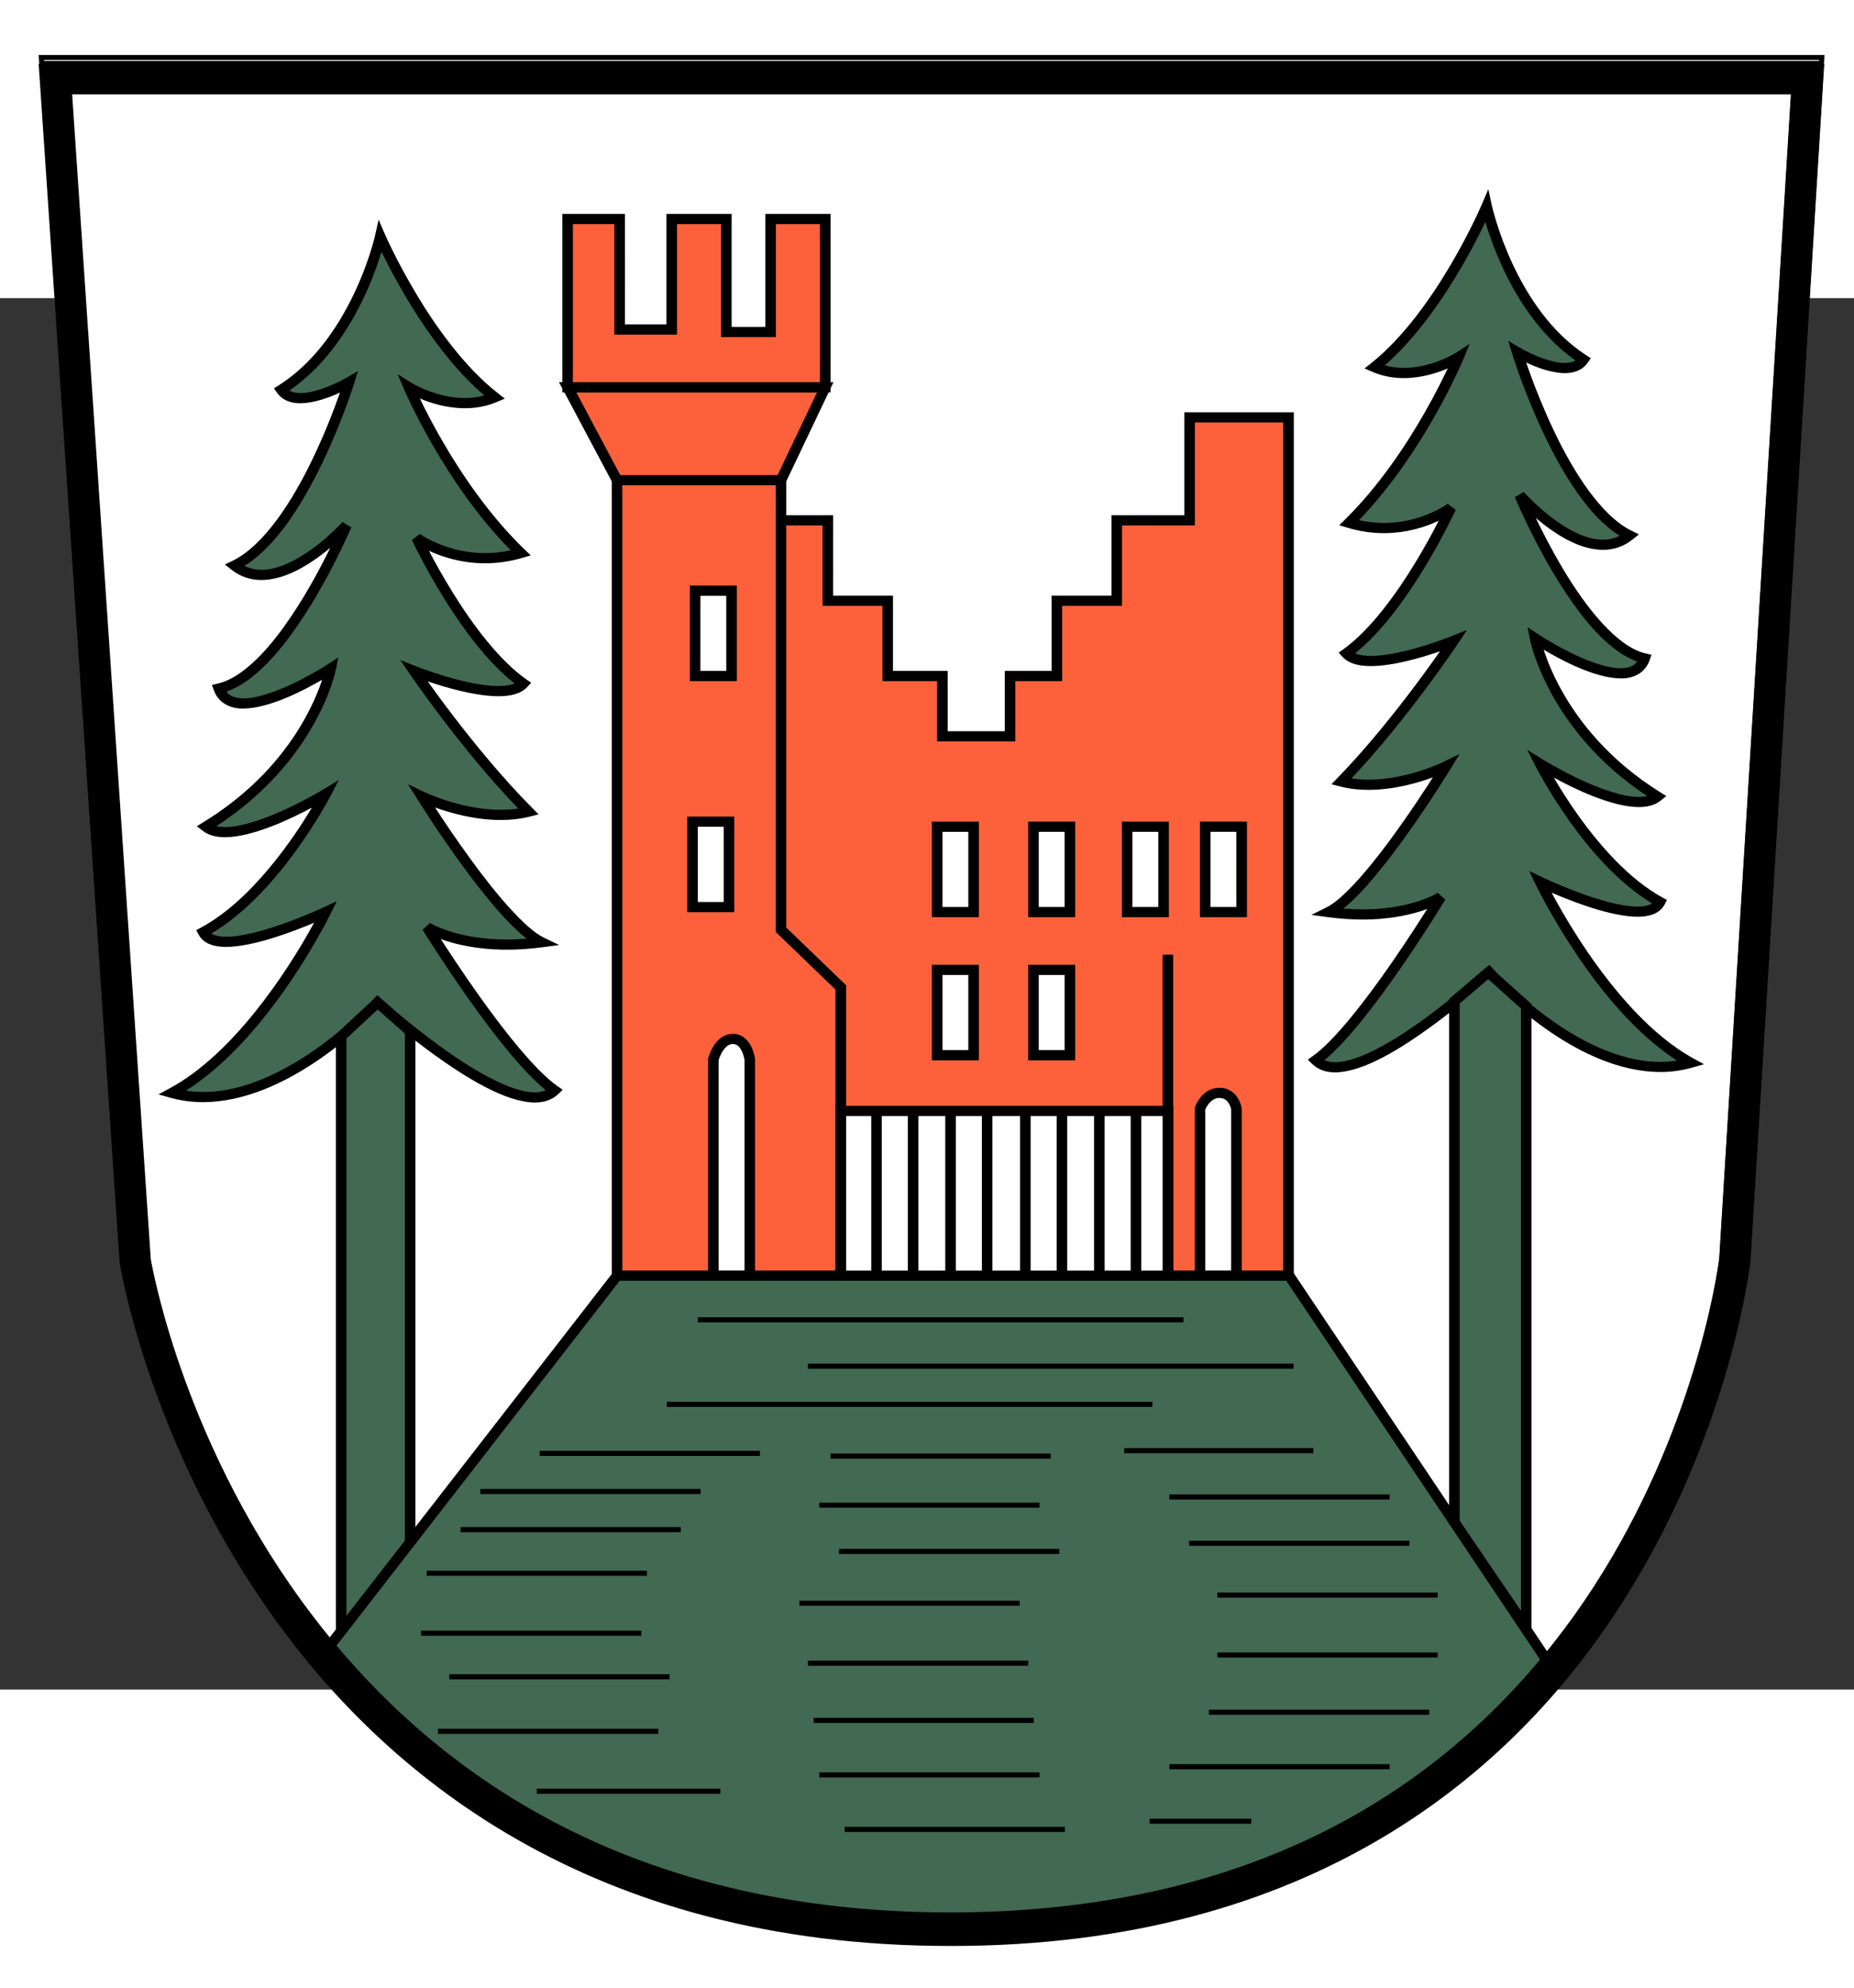 <?xml version="1.0" encoding="UTF-8" standalone="no"?>
<!-- Generator: Adobe Illustrator 13.0.0, SVG Export Plug-In . SVG Version: 6.00 Build 14948)  -->
<svg
   xmlns:dc="http://purl.org/dc/elements/1.1/"
   xmlns:cc="http://web.resource.org/cc/"
   xmlns:rdf="http://www.w3.org/1999/02/22-rdf-syntax-ns#"
   xmlns:svg="http://www.w3.org/2000/svg"
   xmlns="http://www.w3.org/2000/svg"
   xmlns:sodipodi="http://sodipodi.sourceforge.net/DTD/sodipodi-0.dtd"
   xmlns:inkscape="http://www.inkscape.org/namespaces/inkscape"
   version="1.0"
   id="Ebene_1"
   x="0px"
   y="0px"
   width="560"
   height="600"
   viewBox="0 0 800 600"
   enable-background="new 0 0 800 600"
   xml:space="preserve"
   sodipodi:version="0.32"
   inkscape:version="0.45.1"
   sodipodi:docname="Coat_of_Furtwangen2.svg"
   inkscape:output_extension="org.inkscape.output.svg.inkscape"
   sodipodi:docbase="C:\Dokumente und Einstellungen\Klaus\Eigene Dateien\Eigene Bilder"><rect x="0" y="0" width="800" height="600" fill="#333333" stroke="none"/><defs
   id="defs274">
		
	</defs><sodipodi:namedview
   inkscape:window-height="662"
   inkscape:window-width="797"
   inkscape:pageshadow="2"
   inkscape:pageopacity="0.0"
   guidetolerance="10.0"
   gridtolerance="10.0"
   objecttolerance="10.0"
   borderopacity="1.0"
   bordercolor="#666666"
   pagecolor="#ffffff"
   id="base"
   width="560px"
   height="600px"
   inkscape:zoom="0.44429876"
   inkscape:cx="-25.480201"
   inkscape:cy="411.62702"
   inkscape:window-x="53"
   inkscape:window-y="161"
   inkscape:current-layer="layer2" />
<g
   id="g3"
   transform="matrix(1.54,0,0,1.485,-245.347,-127.039)">
	
	
	
	
	
	
	
	
	
	
	
	
	
	
	
	
	
	
	
	
	
	
	
	
	
	
	
	
	
	
	
	
	
	
	
	
	
	
	
	
	
	
	
	
	
	
	
	
	
	
	
	
	
	
	
	
	
<path
   style="fill:#ffffff;fill-opacity:1;stroke:#000000;stroke-width:1.429;stroke-opacity:1"
   d="M 170.913,15.664 L 171.174,19.602 L 193.556,363.014 L 193.585,363.164 C 193.644,363.465 201.206,412.515 234,461.862 C 266.717,511.21 325.268,560.81 425.723,560.74 C 425.803,560.74 425.905,560.74 425.984,560.74 C 526.282,560.744 582.614,511.133 613.097,461.772 C 643.697,412.375 649.056,363.29 649.105,362.984 L 649.134,362.894 L 669.776,15.664 L 170.913,15.664 z "
   id="path6213"
   sodipodi:nodetypes="cccccssccccc" /></g><g
   inkscape:groupmode="layer"
   id="layer2"
   inkscape:label="oben"><g
     transform="matrix(1.54,0,0,1.485,-244.657,-131.827)"
     id="g5">
		<polygon
   points="331.766,372.636 331.766,141.635 377.702,141.635 377.702,272.161 394.479,288.931 394.479,372.636 331.766,372.636 "
   id="polygon7"
   style="fill:#fd613c" />
		<path
   d="M 331.766,374.114 L 331.766,372.635 L 333.244,372.635 L 331.766,372.635 L 331.766,374.114 L 330.287,374.114 L 330.287,140.155 L 379.181,140.155 L 379.181,271.545 L 395.958,288.317 L 395.958,374.114 L 331.766,374.114 L 331.766,374.114 z M 393,371.153 L 393,289.542 L 376.223,272.77 L 376.223,143.113 L 333.244,143.113 L 333.244,371.153 L 393,371.153 L 393,371.153 z "
   id="path9" />
	</g><g
     transform="matrix(1.54,0,0,1.485,-244.657,-131.827)"
     id="g11">
		<polygon
   points="390.832,153.293 390.832,176.635 407.603,176.635 407.603,198.505 422.92,198.505 422.92,216.012 441.88,216.012 441.88,198.505 455.004,198.505 455.004,176.635 471.773,176.635 471.773,153.293 492.192,153.293 492.192,123.399 519.904,123.399 519.904,372.636 394.479,372.636 394.479,288.931 377.702,272.161 377.702,153.293 390.832,153.293 "
   id="polygon13"
   style="fill:#fd613c" />
		<path
   d="M 393,374.113 L 393,289.542 L 376.223,272.771 L 376.223,151.814 L 390.832,151.814 L 390.832,153.292 L 390.832,151.814 L 392.311,151.814 L 392.308,175.155 L 409.079,175.155 L 409.079,197.027 L 424.398,197.027 L 424.398,214.534 L 440.398,214.534 L 440.398,197.027 L 453.523,197.027 L 453.523,175.155 L 470.293,175.155 L 470.293,151.814 L 490.711,151.814 L 490.711,121.918 L 521.383,121.918 L 521.383,374.113 L 393,374.113 L 393,374.113 z M 379.18,271.547 L 395.957,288.318 L 395.957,371.157 L 518.421,371.157 L 518.421,124.877 L 493.671,124.877 L 493.671,154.772 L 473.251,154.772 L 473.251,178.114 L 456.48,178.114 L 456.48,199.985 L 443.359,199.985 L 443.359,217.49 L 421.442,217.49 L 421.442,199.985 L 406.125,199.985 L 406.122,178.114 L 389.355,178.114 L 389.355,154.772 L 379.18,154.772 L 379.18,271.547 L 379.18,271.547 z "
   id="path15" />
	</g><g
     transform="matrix(1.54,0,0,1.485,-244.657,-131.827)"
     id="g17">
		<rect
   x="448.438"
   y="242.265"
   width="10.207"
   height="24.789"
   id="rect19"
   style="fill:#ffffff" />
		<path
   d="M 446.956,268.531 L 446.956,240.786 L 460.121,240.786 L 460.121,267.054 L 460.121,268.532 L 446.956,268.532 L 446.956,268.531 z M 458.645,267.054 L 458.645,265.574 L 458.645,267.054 L 458.645,267.054 z M 449.917,265.574 L 457.164,265.574 L 457.164,243.744 L 449.917,243.744 L 449.917,265.574 L 449.917,265.574 z "
   id="path21" />
	</g><g
     transform="matrix(1.54,0,0,1.485,-244.657,-131.827)"
     id="g23">
		<rect
   x="448.438"
   y="283.83"
   width="10.207"
   height="24.789"
   id="rect25"
   style="fill:#ffffff" />
		<path
   d="M 446.956,310.098 L 446.956,282.351 L 460.121,282.351 L 460.121,308.619 L 460.121,310.098 L 446.956,310.098 L 446.956,310.098 z M 458.645,308.619 L 458.645,307.137 L 458.645,308.619 L 458.645,308.619 z M 449.917,307.137 L 457.164,307.137 L 457.164,285.309 L 449.917,285.309 L 449.917,307.137 L 449.917,307.137 z "
   id="path27" />
	</g><g
     transform="matrix(1.54,0,0,1.485,-244.657,-131.827)"
     id="g29">
		<path
   d="M 368.955,372.636 L 358.743,372.636 L 358.743,309.85 C 358.743,309.85 360.208,303.885 364.221,303.885 C 368.226,303.885 368.956,309.85 368.956,309.85 L 368.956,372.636 L 368.955,372.636 z "
   id="path31"
   style="fill:#ffffff" />
		<path
   d="M 357.263,374.114 L 357.263,309.672 L 357.305,309.495 C 357.327,309.416 357.712,307.827 358.698,306.122 L 358.698,306.122 C 359.656,304.465 361.39,302.432 364.22,302.405 L 364.22,302.405 C 367.071,302.417 368.691,304.569 369.433,306.25 L 369.433,306.25 C 370.223,307.987 370.409,309.586 370.421,309.669 L 370.421,309.669 L 370.433,309.766 L 370.433,372.636 L 370.433,374.115 L 357.263,374.115 L 357.263,374.114 z M 368.956,372.636 L 368.956,371.154 L 368.956,372.636 L 368.956,372.636 z M 360.22,371.153 L 367.475,371.153 L 367.475,309.959 C 367.458,309.848 367.421,309.604 367.339,309.256 L 367.339,309.256 C 367.223,308.764 367.029,308.104 366.743,307.481 L 366.743,307.481 C 366.12,306.18 365.372,305.349 364.22,305.363 L 364.22,305.363 C 363.305,305.366 362.579,305.843 361.874,306.7 L 361.874,306.7 C 361.193,307.539 360.689,308.669 360.428,309.414 L 360.428,309.414 C 360.326,309.697 360.26,309.912 360.22,310.045 L 360.22,310.045 L 360.22,371.153 L 360.22,371.153 z "
   id="path33" />
	</g><g
     transform="matrix(1.54,0,0,1.485,-244.657,-131.827)"
     id="g35">
		<path
   d="M 505.315,372.636 L 495.103,372.636 L 495.103,324.158 C 495.103,324.158 496.568,319.554 500.58,319.554 C 504.593,319.554 505.315,324.158 505.315,324.158 L 505.315,372.636 z "
   id="path37"
   style="fill:#ffffff" />
		<path
   d="M 493.622,374.111 L 493.622,323.933 L 493.692,323.71 C 493.725,323.617 494.126,322.335 495.154,320.966 L 495.154,320.966 C 496.156,319.612 497.962,318.07 500.579,318.073 L 500.579,318.073 C 503.206,318.052 504.928,319.692 505.725,321.101 L 505.725,321.101 C 506.56,322.525 506.753,323.822 506.775,323.929 L 506.775,323.929 L 506.796,324.05 L 506.796,372.634 L 506.796,374.11 L 493.622,374.11 L 493.622,374.111 z M 505.315,372.636 L 505.315,371.156 L 505.315,372.636 L 505.315,372.636 z M 496.583,371.155 L 503.836,371.155 L 503.836,324.302 C 503.818,324.219 503.786,324.074 503.723,323.866 L 503.723,323.866 C 503.619,323.519 503.439,323.049 503.179,322.608 L 503.179,322.608 C 502.61,321.715 501.964,321.052 500.579,321.034 L 500.579,321.034 C 498.551,320.971 497.27,322.901 496.735,324.06 L 496.735,324.06 C 496.666,324.209 496.617,324.328 496.583,324.414 L 496.583,324.414 L 496.583,371.155 L 496.583,371.155 z "
   id="path39" />
	</g><g
     transform="matrix(1.54,0,0,1.485,-244.657,-131.827)"
     id="g41">
		<rect
   x="421.455"
   y="283.83"
   width="10.207"
   height="24.789"
   id="rect43"
   style="fill:#ffffff" />
		<path
   d="M 419.975,310.098 L 419.975,282.351 L 433.142,282.351 L 433.142,308.617 L 433.142,310.097 L 419.975,310.097 L 419.975,310.098 z M 431.661,308.617 L 431.661,307.137 L 431.661,308.617 L 431.661,308.617 z M 422.936,307.137 L 430.181,307.137 L 430.181,285.309 L 422.936,285.309 L 422.936,307.137 L 422.936,307.137 z "
   id="path45" />
	</g><g
     transform="matrix(1.54,0,0,1.485,-244.657,-131.827)"
     id="g47">
		<rect
   x="474.691"
   y="242.265"
   width="10.206"
   height="24.789"
   id="rect49"
   style="fill:#ffffff" />
		<path
   d="M 473.211,268.531 L 473.211,240.784 L 486.375,240.784 L 486.375,267.053 L 486.375,268.531 L 473.211,268.531 L 473.211,268.531 z M 484.897,267.054 L 484.897,265.573 L 484.897,267.054 L 484.897,267.054 z M 476.168,265.572 L 483.416,265.572 L 483.416,243.744 L 476.168,243.744 L 476.168,265.572 L 476.168,265.572 z "
   id="path51" />
	</g><g
     transform="matrix(1.54,0,0,1.485,-244.657,-131.827)"
     id="g53">
		<rect
   x="496.568"
   y="242.265"
   width="10.206"
   height="24.789"
   id="rect55"
   style="fill:#ffffff" />
		<path
   d="M 495.088,268.531 L 495.088,240.786 L 508.254,240.786 L 508.254,267.054 L 508.254,268.532 L 495.088,268.532 L 495.088,268.531 z M 506.774,267.054 L 506.774,265.574 L 506.774,267.054 L 506.774,267.054 z M 498.046,265.574 L 505.293,265.574 L 505.29,243.744 L 498.046,243.744 L 498.046,265.574 L 498.046,265.574 z "
   id="path57" />
	</g><g
     transform="matrix(1.54,0,0,1.485,-244.657,-131.827)"
     id="g59">
		<rect
   x="421.455"
   y="242.265"
   width="10.207"
   height="24.789"
   id="rect61"
   style="fill:#ffffff" />
		<path
   d="M 419.975,268.531 L 419.975,240.784 L 433.142,240.784 L 433.142,267.053 L 433.142,268.531 L 419.975,268.531 L 419.975,268.531 z M 431.661,267.054 L 431.661,265.575 L 431.661,267.054 L 431.661,267.054 z M 422.936,265.575 L 430.181,265.575 L 430.181,243.745 L 422.936,243.745 L 422.936,265.575 L 422.936,265.575 z "
   id="path63" />
	</g><g
     transform="matrix(1.54,0,0,1.485,-244.657,-131.827)"
     id="g65">
		<rect
   x="352.907"
   y="240.801"
   width="10.219"
   height="24.8"
   id="rect67"
   style="fill:#ffffff" />
		<path
   d="M 351.426,267.079 L 351.426,239.319 L 364.605,239.319 L 364.605,265.601 L 364.605,267.079 L 351.426,267.079 L 351.426,267.079 z M 363.125,265.601 L 363.125,264.119 L 363.125,265.601 L 363.125,265.601 z M 354.388,264.119 L 361.647,264.119 L 361.644,242.278 L 354.385,242.278 L 354.388,264.119 L 354.388,264.119 z "
   id="path69" />
	</g><g
     transform="matrix(1.54,0,0,1.485,-244.657,-131.827)"
     id="g71">
		<rect
   x="353.643"
   y="173.718"
   width="10.206"
   height="24.788"
   id="rect73"
   style="fill:#ffffff" />
		<path
   d="M 352.165,199.984 L 352.165,172.237 L 365.328,172.237 L 365.328,198.507 L 365.328,199.984 L 352.165,199.984 L 352.165,199.984 z M 363.849,198.507 L 363.849,197.027 L 363.849,198.507 L 363.849,198.507 z M 355.12,197.026 L 362.368,197.026 L 362.368,175.195 L 355.12,175.195 L 355.12,197.026 L 355.12,197.026 z "
   id="path75" />
	</g><g
     transform="matrix(1.54,0,0,1.485,-244.657,-131.827)"
     id="g77">
		<polygon
   points="317.914,114.646 390.103,114.646 377.702,141.635 331.766,141.635 317.914,114.646 "
   id="polygon79"
   style="fill:#fd613c" />
		<path
   d="M 330.86,143.112 L 316.596,115.32 L 317.914,114.645 L 316.596,115.32 L 315.491,113.167 L 392.409,113.167 L 378.648,143.113 L 330.86,143.113 L 330.86,143.112 z M 332.669,140.156 L 376.752,140.156 L 387.796,116.126 L 320.336,116.126 L 332.669,140.156 L 332.669,140.156 z "
   id="path81" />
	</g><g
     transform="matrix(1.54,0,0,1.485,-244.657,-131.827)"
     id="g83">
		<polygon
   points="317.914,65.793 332.49,65.793 332.49,97.881 347.079,97.881 347.079,65.793 362.39,65.793 362.39,98.605 374.791,98.605 374.791,65.793 390.103,65.793 390.103,114.646 317.914,114.646 317.914,65.793 "
   id="polygon85"
   style="fill:#fd613c" />
		<path
   d="M 316.435,116.126 L 316.435,65.794 L 316.435,64.313 L 333.97,64.313 L 333.967,96.402 L 345.598,96.402 L 345.598,64.313 L 363.869,64.313 L 363.869,97.126 L 373.31,97.126 L 373.31,64.313 L 391.581,64.313 L 391.581,116.126 L 316.435,116.126 L 316.435,116.126 z M 319.391,113.167 L 388.621,113.167 L 388.621,67.272 L 376.268,67.272 L 376.268,100.085 L 360.909,100.085 L 360.909,67.272 L 348.556,67.272 L 348.556,99.36 L 331.01,99.36 L 331.01,67.272 L 319.39,67.272 L 319.39,113.167 L 319.391,113.167 z "
   id="path87" />
	</g><g
     transform="matrix(1.54,0,0,1.485,-244.657,-131.827)"
     id="g89">
		<path
   d="M 265.407,70.899 C 265.407,70.899 258.842,101.523 237.695,115.376 C 242.078,121.947 256.653,113.194 256.653,113.194 C 256.653,113.194 243.53,156.941 224.571,166.423 C 236.971,176.635 255.93,154.753 255.93,154.753 C 255.93,154.753 238.424,197.778 220.194,202.154 C 224.571,214.554 251.548,196.319 251.548,196.319 C 251.548,196.319 246.448,223.3 216.554,242.266 C 224.572,248.826 250.096,232.783 250.096,232.783 C 250.096,232.783 235.507,261.948 215.819,272.889 C 220.195,281.644 250.096,267.054 250.096,267.054 C 250.096,267.054 231.866,305.701 207.072,319.555 C 234.784,327.578 264.678,293.307 264.678,293.307 C 264.678,293.307 303.325,329.767 314.267,318.826 C 301.137,309.35 278.537,271.425 278.537,271.425 C 278.537,271.425 289.473,278.725 310.62,275.808 C 298.949,269.972 277.078,233.514 277.078,233.514 C 277.078,233.514 293.113,241.537 306.973,237.884 C 290.196,220.389 274.89,197.053 274.89,197.053 C 274.89,197.053 299.678,207.261 305.513,200.696 C 289.472,189.031 275.619,158.406 275.619,158.406 C 275.619,158.406 288.007,167.883 304.784,162.778 C 285.096,143.09 273.431,114.648 273.431,114.648 C 273.431,114.648 285.825,122.671 297.495,117.565 C 278.536,102.252 265.407,70.899 265.407,70.899 z "
   id="path91"
   style="fill:#426952" />
		<path
   d="M 308.714,322.352 C 300.473,322.261 289.54,315.195 280.249,308.27 L 280.249,308.27 C 273.126,302.909 267.134,297.565 264.757,295.394 L 264.757,295.394 C 259.902,300.583 238.666,322.124 215.818,322.249 L 215.818,322.249 C 212.776,322.249 209.705,321.856 206.66,320.976 L 206.66,320.976 L 203.261,319.988 L 206.348,318.264 C 224.428,308.213 239.35,284.03 245.56,272.598 L 245.56,272.598 C 246.053,271.696 246.492,270.875 246.874,270.147 L 246.874,270.147 C 241.066,272.697 229.953,277.117 222.242,277.162 L 222.242,277.162 C 219.019,277.175 215.929,276.349 214.495,273.549 L 214.495,273.549 L 213.862,272.281 L 215.1,271.598 C 229.375,263.703 241.278,245.398 246.226,236.773 L 246.226,236.773 C 246.236,236.757 246.246,236.74 246.255,236.722 L 246.255,236.722 C 240.276,240.038 229.712,245.249 221.937,245.318 L 221.937,245.318 C 219.579,245.315 217.352,244.822 215.618,243.409 L 215.618,243.409 L 214.033,242.112 L 215.761,241.016 C 237.817,227.026 246.112,208.628 248.881,200.359 L 248.881,200.359 C 248.972,200.086 249.057,199.825 249.137,199.576 L 249.137,199.576 C 244.168,202.583 234.467,207.872 227.079,207.95 L 227.079,207.95 C 223.562,208.031 220.082,206.454 218.799,202.644 L 218.799,202.644 L 218.254,201.099 L 219.849,200.713 C 225.974,199.303 232.659,192.494 238.301,184.383 L 238.301,184.383 C 243.861,176.448 248.525,167.373 251.405,161.267 L 251.405,161.267 C 250.717,161.867 249.981,162.483 249.201,163.101 L 249.201,163.101 C 244.543,166.769 238.433,170.579 232.138,170.617 L 232.138,170.617 C 229.205,170.626 226.234,169.719 223.632,167.564 L 223.632,167.564 L 221.877,166.117 L 223.91,165.1 C 232.747,160.75 240.821,147.649 246.381,135.625 L 246.381,135.625 C 250.069,127.719 252.736,120.328 254.13,116.192 L 254.13,116.192 C 251.266,117.566 246.97,119.26 243.055,119.298 L 243.055,119.298 C 240.592,119.319 238.004,118.517 236.463,116.195 L 236.463,116.195 L 235.637,114.952 L 236.884,114.138 C 252.219,104.136 259.863,84.594 262.635,75.467 L 262.635,75.467 C 263.567,72.426 263.96,70.592 263.96,70.589 L 263.96,70.589 L 264.95,65.983 L 266.769,70.326 C 266.784,70.342 270.013,78.076 275.621,87.746 L 275.621,87.746 C 281.217,97.418 289.188,108.964 298.425,116.412 L 298.425,116.412 L 300.32,117.944 L 298.087,118.918 C 295.058,120.244 291.986,120.743 289.102,120.74 L 289.102,120.74 C 284.026,120.726 279.51,119.227 276.496,117.899 L 276.496,117.899 C 277.871,120.867 280.065,125.356 283.013,130.603 L 283.013,130.603 C 288.348,140.103 296.132,152.036 305.831,161.729 L 305.831,161.729 L 307.574,163.472 L 305.214,164.193 C 301.506,165.318 297.996,165.766 294.769,165.766 L 294.769,165.766 C 288.03,165.757 282.575,163.833 279.064,162.132 L 279.064,162.132 C 280.603,165.194 282.924,169.596 285.817,174.417 L 285.817,174.417 C 291.228,183.452 298.672,193.914 306.38,199.499 L 306.38,199.499 L 307.703,200.46 L 306.617,201.681 C 304.68,203.795 301.717,204.358 298.515,204.377 L 298.515,204.377 C 292.001,204.351 283.702,201.816 278.711,200.063 L 278.711,200.063 C 280.4,202.514 282.844,205.99 285.828,210.03 L 285.828,210.03 C 291.727,218.019 299.72,228.188 308.039,236.859 L 308.039,236.859 L 309.779,238.674 L 307.345,239.312 C 304.628,240.027 301.859,240.313 299.15,240.313 L 299.15,240.313 C 291.865,240.303 285.007,238.259 280.765,236.672 L 280.765,236.672 C 282.998,240.229 286.579,245.795 290.68,251.621 L 290.68,251.621 C 297.507,261.395 306.05,271.947 311.28,274.483 L 311.28,274.483 L 315.553,276.621 L 310.82,277.271 C 307.231,277.765 303.923,277.974 300.906,277.974 L 300.906,277.974 C 292.438,277.974 286.236,276.344 282.387,274.888 L 282.387,274.888 C 284.714,278.638 288.419,284.479 292.698,290.737 L 292.698,290.737 C 299.927,301.343 308.919,313.18 315.129,317.626 L 315.129,317.626 L 316.54,318.643 L 315.311,319.871 C 313.572,321.619 311.227,322.353 308.759,322.353 L 308.759,322.353 C 308.745,322.352 308.729,322.352 308.714,322.352 L 308.714,322.352 z M 265.692,292.229 C 265.71,292.24 272.946,299.072 282.028,305.906 L 282.028,305.906 C 291.052,312.766 302.137,319.485 308.714,319.392 L 308.714,319.392 C 309.932,319.386 310.947,319.187 311.807,318.777 L 311.807,318.777 C 305.155,313.216 297.055,302.322 290.257,292.406 L 290.257,292.406 C 282.936,281.695 277.274,272.195 277.265,272.181 L 277.265,272.181 L 279.356,270.194 C 279.362,270.19 279.734,270.451 280.618,270.896 L 280.618,270.896 C 281.504,271.344 282.851,271.947 284.655,272.56 L 284.655,272.56 C 288.262,273.779 293.689,275.015 300.907,275.015 L 300.907,275.015 C 302.648,275.015 304.493,274.943 306.443,274.781 L 306.443,274.781 C 300.684,270.156 294.063,261.509 288.263,253.321 L 288.263,253.321 C 281.3,243.428 275.822,234.29 275.809,234.273 L 275.809,234.273 L 273.197,229.917 L 277.74,232.188 C 277.749,232.185 280.291,233.467 284.283,234.767 L 284.283,234.767 C 288.275,236.067 293.662,237.358 299.151,237.355 L 299.151,237.355 C 300.797,237.355 302.451,237.239 304.082,236.98 L 304.082,236.98 C 287.911,219.614 273.681,197.899 273.652,197.864 L 273.652,197.864 L 271.037,193.869 L 275.453,195.683 C 275.462,195.683 278.939,197.121 283.603,198.56 L 283.603,198.56 C 288.254,200.006 294.092,201.425 298.517,201.416 L 298.517,201.416 C 300.392,201.425 301.946,201.153 303.051,200.662 L 303.051,200.662 C 287.201,187.808 274.352,159.098 274.273,159.014 L 274.273,159.014 L 276.519,157.232 C 276.522,157.229 276.924,157.543 277.772,158.064 L 277.772,158.064 C 278.623,158.584 279.884,159.286 281.492,159.991 L 281.492,159.991 C 284.705,161.399 289.297,162.805 294.771,162.805 L 294.771,162.805 C 297.025,162.805 299.428,162.57 301.959,161.996 L 301.959,161.996 C 283.088,142.144 272.108,115.286 272.064,115.206 L 272.064,115.206 L 270.272,110.839 L 274.233,113.402 C 274.236,113.402 274.62,113.653 275.379,114.065 L 275.379,114.065 C 276.142,114.474 277.253,115.027 278.621,115.581 L 278.621,115.581 C 281.35,116.689 285.1,117.785 289.101,117.781 L 289.101,117.781 C 290.898,117.781 292.744,117.564 294.589,117.038 L 294.589,117.038 C 280.3,104.412 269.742,83.775 265.769,75.293 L 265.769,75.293 C 263.248,83.927 255.943,104.168 239.979,115.598 L 239.979,115.598 C 240.762,116.104 241.771,116.325 243.055,116.338 L 243.055,116.338 C 245.621,116.353 248.911,115.273 251.474,114.15 L 251.474,114.15 C 254.046,113.03 255.886,111.926 255.892,111.923 L 255.892,111.923 L 259.167,109.956 L 258.069,113.618 C 258.056,113.657 254.761,124.646 249.062,136.875 L 249.062,136.875 C 243.731,148.226 236.48,160.688 227.369,166.52 L 227.369,166.52 C 228.891,167.318 230.473,167.651 232.139,167.656 L 232.139,167.656 C 239.714,167.76 248.857,159.948 252.758,155.954 L 252.758,155.954 C 254.074,154.638 254.81,153.783 254.813,153.783 L 254.813,153.783 L 257.301,155.308 C 257.283,155.349 252.891,166.149 246.173,177.562 L 246.173,177.562 C 239.798,188.271 231.603,199.634 222.306,203.045 L 222.306,203.045 C 223.301,204.443 224.807,204.931 227.08,204.992 L 227.08,204.992 C 231.295,205.019 237.345,202.583 242.179,200.081 L 242.179,200.081 C 247.033,197.583 250.713,195.096 250.722,195.09 L 250.722,195.09 L 253.66,193.104 L 253,196.592 C 252.964,196.79 247.985,222.903 219.522,242.092 L 219.522,242.092 C 220.225,242.27 221.032,242.361 221.938,242.359 L 221.938,242.359 C 226.731,242.387 233.713,239.715 239.333,236.98 L 239.333,236.98 C 244.974,234.256 249.299,231.538 249.308,231.532 L 249.308,231.532 L 253.781,228.723 L 251.418,233.444 C 251.329,233.529 237.568,261.351 218.073,273.281 L 218.073,273.281 C 218.947,273.87 220.321,274.2 222.244,274.205 L 222.244,274.205 C 226.932,274.223 233.847,272.122 239.455,269.987 L 239.455,269.987 C 245.081,267.854 249.439,265.728 249.449,265.722 L 249.449,265.722 L 253.225,263.879 L 251.433,267.683 C 251.343,267.77 234.728,303.342 210.967,318.912 L 210.967,318.912 C 212.581,319.17 214.2,319.292 215.819,319.292 L 215.819,319.292 C 233.674,319.364 251.733,304.196 259.51,296.539 L 259.51,296.539 C 262.113,293.997 263.559,292.34 263.562,292.334 L 263.562,292.334 L 264.573,291.179 L 265.692,292.229 L 265.692,292.229 z M 264.042,71.47 L 265.407,70.898 L 264.042,71.47 L 264.042,71.47 z "
   id="path93" />
	</g><g
     transform="matrix(1.54,0,0,1.485,-244.657,-131.827)"
     id="g95">
		<polygon
   points="254.465,476.338 254.465,303.148 264.677,293.307 273.789,301.689 273.789,451.186 254.465,476.338 "
   id="polygon97"
   style="fill:#426952" />
		<path
   d="M 252.983,302.519 L 264.653,291.276 L 275.267,301.039 L 275.267,451.685 L 255.638,477.238 L 252.983,480.696 L 252.983,302.519 L 252.983,302.519 z M 255.943,476.338 L 254.464,476.338 L 255.943,476.338 L 255.943,476.338 z M 255.943,303.774 L 255.943,471.984 L 272.31,450.679 L 272.31,302.338 L 264.7,295.338 L 255.943,303.774 L 255.943,303.774 z "
   id="path99" />
	</g><g
     transform="matrix(1.54,0,0,1.485,-244.657,-131.827)"
     id="g101">
		<path
   d="M 575.428,62.146 C 575.428,62.146 581.838,92.776 602.559,106.623 C 598.268,113.194 583.978,104.441 583.978,104.441 C 583.978,104.441 596.86,148.188 615.422,157.671 C 603.258,167.882 584.688,146.005 584.688,146.005 C 584.688,146.005 601.841,189.029 619.688,193.4 C 615.422,205.8 588.997,187.564 588.997,187.564 C 588.997,187.564 593.985,214.554 623.274,233.514 C 615.422,240.072 590.436,224.031 590.436,224.031 C 590.436,224.031 604.692,253.196 623.998,264.137 C 619.688,272.889 590.436,258.301 590.436,258.301 C 590.436,258.301 608.29,296.956 632.57,310.809 C 605.403,318.826 576.146,284.556 576.146,284.556 C 576.146,284.556 538.295,321.014 527.557,310.078 C 540.434,300.596 562.558,262.684 562.558,262.684 C 562.558,262.684 551.827,269.972 531.136,267.054 C 542.554,261.22 563.998,224.759 563.998,224.759 C 563.998,224.759 548.277,232.783 534.697,229.136 C 551.115,211.636 566.131,188.301 566.131,188.301 C 566.131,188.301 541.844,198.506 536.118,191.947 C 551.826,180.277 565.407,149.653 565.407,149.653 C 565.407,149.653 553.265,159.13 536.86,154.023 C 556.133,134.341 567.546,105.905 567.546,105.905 C 567.546,105.905 555.424,113.923 543.994,108.811 C 562.558,93.505 575.428,62.146 575.428,62.146 z "
   id="path103"
   style="fill:#426952" />
		<path
   d="M 526.498,311.111 L 525.309,309.895 L 526.678,308.887 C 532.762,304.439 541.576,292.608 548.656,282.001 L 548.656,282.001 C 552.844,275.745 556.474,269.904 558.753,266.158 L 558.753,266.158 C 554.974,267.606 548.909,269.22 540.652,269.22 L 540.652,269.22 C 537.689,269.223 534.444,269.012 530.93,268.518 L 530.93,268.518 L 526.301,267.865 L 530.46,265.736 C 535.563,263.212 543.94,252.652 550.63,242.877 L 550.63,242.877 C 554.645,237.054 558.156,231.492 560.347,227.935 L 560.347,227.935 C 556.179,229.522 549.472,231.551 542.346,231.563 L 542.346,231.563 C 539.69,231.563 536.971,231.275 534.314,230.562 L 534.314,230.562 L 531.927,229.922 L 533.618,228.123 C 541.758,219.446 549.589,209.279 555.371,201.286 L 555.371,201.286 C 558.293,197.251 560.689,193.778 562.344,191.327 L 562.344,191.327 C 557.446,193.082 549.342,195.599 542.97,195.622 L 542.97,195.622 C 539.827,195.607 536.9,195.041 535.002,192.915 L 535.002,192.915 L 533.952,191.71 L 535.234,190.757 C 542.777,185.174 550.077,174.709 555.377,165.674 L 555.377,165.674 C 558.208,160.859 560.482,156.462 561.991,153.401 L 561.991,153.401 C 558.547,155.097 553.22,157 546.652,157.012 L 546.652,157.012 C 543.488,157.012 540.047,156.564 536.417,155.432 L 536.417,155.432 L 534.109,154.716 L 535.803,152.988 C 545.296,143.296 552.914,131.364 558.133,121.868 L 558.133,121.868 C 561.016,116.625 563.163,112.143 564.51,109.177 L 564.51,109.177 C 561.559,110.499 557.163,111.977 552.218,111.991 L 552.218,111.991 C 549.381,111.991 546.362,111.491 543.386,110.158 L 543.386,110.158 L 541.21,109.184 L 543.048,107.667 C 552.091,100.226 559.899,88.677 565.383,79.007 L 565.383,79.007 C 570.877,69.335 574.049,61.599 574.058,61.581 L 574.058,61.581 L 575.884,57.127 L 576.872,61.84 C 576.876,61.843 577.256,63.682 578.167,66.72 L 578.167,66.72 C 579.076,69.761 580.507,73.964 582.571,78.586 L 582.571,78.586 C 586.694,87.836 593.378,98.72 603.379,105.389 L 603.379,105.389 L 604.593,106.202 L 603.795,107.429 C 602.287,109.753 599.726,110.565 597.301,110.544 L 597.301,110.544 C 593.474,110.504 589.294,108.832 586.487,107.463 L 586.487,107.463 C 586.813,108.445 587.209,109.613 587.675,110.93 L 587.675,110.93 C 589.16,115.149 591.337,120.875 594.081,126.883 L 594.081,126.883 C 599.531,138.904 607.456,152.013 616.094,156.352 L 616.094,156.352 L 618.081,157.366 L 616.371,158.799 C 613.811,160.96 610.883,161.873 607.996,161.862 L 607.996,161.862 C 601.798,161.826 595.811,158.008 591.247,154.343 L 591.247,154.343 C 590.518,153.752 589.826,153.163 589.178,152.588 L 589.178,152.588 C 591.044,156.611 593.654,161.912 596.776,167.322 L 596.776,167.322 C 603.172,178.544 612.036,190.126 620.038,191.961 L 620.038,191.961 L 621.613,192.345 L 621.085,193.879 C 619.843,197.68 616.412,199.28 612.951,199.196 L 612.951,199.196 C 605.728,199.115 596.28,193.87 591.394,190.854 L 591.394,190.854 C 591.469,191.097 591.549,191.351 591.636,191.615 L 591.636,191.615 C 592.538,194.369 594.046,198.254 596.451,202.725 L 596.451,202.725 C 601.268,211.668 609.672,222.941 624.076,232.268 L 624.076,232.268 L 625.76,233.357 L 624.221,234.645 C 622.512,236.063 620.311,236.56 617.997,236.56 L 617.997,236.56 C 610.391,236.489 600.101,231.316 594.234,227.998 L 594.234,227.998 C 594.24,228.007 594.246,228.019 594.251,228.027 L 594.251,228.027 C 595.873,230.901 598.234,234.851 601.192,239.133 L 601.192,239.133 C 607.094,247.703 615.416,257.584 624.724,262.842 L 624.724,262.842 L 625.939,263.531 L 625.321,264.783 C 623.914,267.577 620.858,268.418 617.691,268.405 L 617.691,268.405 C 610.148,268.357 599.331,263.968 593.628,261.413 L 593.628,261.413 C 594.001,262.138 594.428,262.955 594.907,263.852 L 594.907,263.852 C 596.944,267.663 599.912,272.889 603.629,278.541 L 603.629,278.541 C 611.056,289.841 621.525,302.818 633.3,309.517 L 633.3,309.517 L 636.316,311.239 L 632.985,312.219 C 629.997,313.099 626.983,313.494 623.998,313.494 L 623.998,313.494 C 601.614,313.361 580.875,291.903 576.064,286.658 L 576.064,286.658 C 573.712,288.847 567.865,294.168 560.918,299.506 L 560.918,299.506 C 551.811,306.431 541.105,313.502 532.993,313.597 L 532.993,313.597 C 532.973,313.599 532.953,313.599 532.932,313.599 L 532.932,313.599 C 530.512,313.604 528.202,312.859 526.498,311.111 L 526.498,311.111 z M 532.994,310.646 C 539.41,310.739 550.277,304.026 559.116,297.166 L 559.116,297.166 C 568.013,290.329 575.102,283.504 575.118,283.488 L 575.118,283.488 L 576.246,282.401 L 577.268,283.594 C 577.273,283.597 578.688,285.259 581.234,287.8 L 581.234,287.8 C 583.777,290.34 587.427,293.733 591.819,297.118 L 591.819,297.118 C 600.601,303.9 612.36,310.566 623.998,310.545 L 623.998,310.545 C 625.579,310.545 627.161,310.424 628.738,310.167 L 628.738,310.167 C 605.453,294.592 589.181,259.009 589.092,258.921 L 589.092,258.921 L 587.327,255.1 L 591.095,256.977 C 591.104,256.98 595.363,259.106 600.864,261.237 L 600.864,261.237 C 606.349,263.376 613.117,265.472 617.691,265.453 L 617.691,265.453 C 619.579,265.446 620.918,265.12 621.768,264.527 L 621.768,264.527 C 602.64,252.589 589.195,224.766 589.105,224.678 L 589.105,224.678 L 586.782,219.929 L 591.234,222.784 C 591.244,222.787 595.474,225.506 600.99,228.233 L 600.99,228.233 C 606.488,230.967 613.324,233.635 617.997,233.606 L 617.997,233.606 C 618.881,233.606 619.667,233.517 620.35,233.34 L 620.35,233.34 C 592.439,214.149 587.578,188.029 587.541,187.833 L 587.541,187.833 L 586.891,184.319 L 589.835,186.345 C 589.844,186.348 593.444,188.838 598.194,191.333 L 598.194,191.333 C 602.923,193.837 608.846,196.27 612.95,196.241 L 612.95,196.241 C 615.173,196.176 616.628,195.698 617.598,194.285 L 617.598,194.285 C 608.474,190.868 600.461,179.511 594.213,168.802 L 594.213,168.802 C 587.633,157.393 583.329,146.592 583.311,146.552 L 583.311,146.552 L 585.814,145.047 C 585.817,145.05 586.538,145.9 587.823,147.219 L 587.823,147.219 C 589.111,148.535 590.947,150.294 593.107,152.046 L 593.107,152.046 C 597.421,155.568 603.088,158.943 607.996,158.907 L 607.996,158.907 C 609.627,158.9 611.172,158.568 612.664,157.766 L 612.664,157.766 C 603.724,151.927 596.623,139.467 591.392,128.114 L 591.392,128.114 C 585.806,115.886 582.57,104.9 582.558,104.856 L 582.558,104.856 L 581.476,101.178 L 584.748,103.178 C 584.754,103.175 586.552,104.284 589.071,105.4 L 589.071,105.4 C 591.581,106.521 594.8,107.6 597.301,107.585 L 597.301,107.585 C 598.557,107.568 599.539,107.351 600.3,106.845 L 600.3,106.845 C 584.696,95.451 577.548,75.301 575.061,66.619 L 575.061,66.619 C 571.136,75.158 560.807,95.71 546.853,108.291 L 546.853,108.291 C 548.657,108.817 550.462,109.035 552.218,109.035 L 552.218,109.035 C 558.074,109.047 563.38,106.565 565.612,105.329 L 565.612,105.329 C 566.354,104.922 566.728,104.671 566.728,104.671 L 566.728,104.671 L 570.682,102.047 L 568.916,106.453 C 568.872,106.534 558.126,133.4 539.643,153.245 L 539.643,153.245 C 542.109,153.815 544.453,154.051 546.652,154.054 L 546.652,154.054 C 554.67,154.057 560.769,150.883 563.269,149.316 L 563.269,149.316 C 564.101,148.797 564.493,148.485 564.497,148.485 L 564.497,148.485 L 566.759,150.25 C 566.678,150.334 554.079,179.061 538.542,191.916 L 538.542,191.916 C 539.616,192.404 541.133,192.676 542.97,192.664 L 542.97,192.664 C 547.297,192.674 553.013,191.254 557.574,189.81 L 557.574,189.81 C 562.138,188.372 565.55,186.939 565.557,186.936 L 565.557,186.936 L 569.953,185.084 L 567.373,189.098 C 567.346,189.134 553.376,210.861 537.544,228.232 L 537.544,228.232 C 539.13,228.491 540.742,228.605 542.345,228.605 L 542.345,228.605 C 547.719,228.608 552.996,227.32 556.908,226.02 L 556.908,226.02 C 560.825,224.717 563.318,223.445 563.321,223.441 L 563.321,223.441 L 567.845,221.13 L 565.269,225.509 C 565.258,225.525 559.884,234.662 553.065,244.555 L 553.065,244.555 C 547.372,252.747 540.884,261.402 535.238,266.028 L 535.238,266.028 C 537.142,266.19 538.946,266.262 540.65,266.262 L 540.65,266.262 C 551.228,266.262 557.888,263.489 560.49,262.158 L 560.49,262.158 C 561.356,261.713 561.723,261.459 561.723,261.459 L 561.723,261.459 L 563.831,263.429 C 563.821,263.444 558.279,272.941 551.11,283.648 L 551.11,283.648 C 544.446,293.57 536.51,304.468 529.981,310.031 L 529.981,310.031 C 530.818,310.441 531.805,310.638 532.994,310.646 L 532.994,310.646 z "
   id="path105" />
	</g><g
     transform="matrix(1.54,0,0,1.485,-244.657,-131.827)"
     id="g107">
		<polygon
   points="586.511,474.874 586.511,294.401 575.891,284.555 566.384,292.943 566.384,444.25 586.511,474.874 "
   id="polygon109"
   style="fill:#426952" />
		<path
   d="M 564.901,444.689 L 564.901,292.274 L 575.912,282.559 L 587.987,293.752 L 587.987,474.874 L 587.987,479.821 L 564.901,444.689 L 564.901,444.689 z M 586.511,474.874 L 587.745,474.06 L 586.511,474.874 L 586.511,474.874 z M 567.859,293.607 L 567.859,443.805 L 585.03,469.928 L 585.03,295.048 L 575.863,286.544 L 567.859,293.607 L 567.859,293.607 z "
   id="path111" />
	</g><g
     transform="matrix(1.54,0,0,1.485,-244.657,-131.827)"
     id="g113">
		<path
   d="M 331.766,372.636 L 248.63,483.633 C 248.63,483.633 304.327,562.616 423.415,562.863 C 542.505,563.11 593.008,485.457 593.008,485.457 L 520.083,372.636 L 331.766,372.636 L 331.766,372.636 z "
   id="path115"
   style="fill:#426952" />
		<path
   d="M 423.412,564.338 C 303.609,564.076 247.535,484.655 247.421,484.485 L 247.421,484.485 L 246.801,483.605 L 330.581,371.749 L 331.025,371.156 L 520.885,371.156 L 594.769,485.457 L 594.244,486.263 C 594.138,486.452 543.373,564.332 423.98,564.338 L 423.98,564.338 C 423.798,564.338 423.61,564.338 423.412,564.338 L 423.412,564.338 z M 252.404,486.094 C 254.135,488.225 256.75,491.281 260.26,494.956 L 260.26,494.956 C 267.283,502.301 277.893,512.114 292.199,521.934 L 292.199,521.934 C 320.822,541.578 364.205,561.257 423.415,561.385 L 423.415,561.385 C 423.594,561.385 423.783,561.382 423.98,561.382 L 423.98,561.382 C 527.221,561.379 578.309,502.502 589.434,487.888 L 589.434,487.888 C 590.253,486.809 590.848,485.98 591.233,485.433 L 591.233,485.433 L 519.274,374.114 L 332.504,374.114 L 250.473,483.638 C 250.898,484.199 251.538,485.028 252.404,486.094 L 252.404,486.094 z M 331.766,374.113 L 331.766,372.634 L 331.766,374.113 L 331.766,374.113 z "
   id="path117" />
	</g><g
     transform="matrix(1.54,0,0,1.485,-244.657,-131.827)"
     id="g119">
		<polygon
   points="385.244,399.652 385.244,398.175 521.34,398.175 521.34,399.652 385.244,399.652 "
   id="polygon121" />
	</g><g
     transform="matrix(1.54,0,0,1.485,-244.657,-131.827)"
     id="g123">
		<polygon
   points="345.681,410.731 345.681,409.251 481.776,409.251 481.776,410.731 345.681,410.731 "
   id="polygon125" />
	</g><g
     transform="matrix(1.54,0,0,1.485,-244.657,-131.827)"
     id="g127">
		<polygon
   points="310.075,424.973 310.075,423.492 371.792,423.492 371.792,424.973 310.075,424.973 "
   id="polygon129" />
	</g><g
     transform="matrix(1.54,0,0,1.485,-244.657,-131.827)"
     id="g131">
		<polygon
   points="287.921,447.129 287.921,445.649 349.637,445.649 349.637,447.129 287.921,447.129 "
   id="polygon133" />
	</g><g
     transform="matrix(1.54,0,0,1.485,-244.657,-131.827)"
     id="g135">
		<polygon
   points="278.426,459.789 278.426,458.31 340.142,458.31 340.142,459.789 278.426,459.789 "
   id="polygon137" />
	</g><g
     transform="matrix(1.54,0,0,1.485,-244.657,-131.827)"
     id="g139">
		<polygon
   points="276.842,477.196 276.842,475.716 338.56,475.716 338.56,477.196 276.842,477.196 "
   id="polygon141" />
	</g><g
     transform="matrix(1.54,0,0,1.485,-244.657,-131.827)"
     id="g143">
		<polygon
   points="284.753,489.856 284.753,488.377 346.471,488.377 346.471,489.856 284.753,489.856 "
   id="polygon145" />
	</g><g
     transform="matrix(1.54,0,0,1.485,-244.657,-131.827)"
     id="g147">
		<polygon
   points="281.59,505.681 281.59,504.2 343.308,504.2 343.308,505.681 281.59,505.681 "
   id="polygon149" />
	</g><g
     transform="matrix(1.54,0,0,1.485,-244.657,-131.827)"
     id="g151">
		<polygon
   points="309.283,523.088 309.283,521.609 360.714,521.609 360.714,523.088 309.283,523.088 "
   id="polygon153" />
	</g><g
     transform="matrix(1.54,0,0,1.485,-244.657,-131.827)"
     id="g155">
		<polygon
   points="391.574,425.763 391.574,424.285 453.287,424.285 453.287,425.763 391.574,425.763 "
   id="polygon157" />
	</g><g
     transform="matrix(1.54,0,0,1.485,-244.657,-131.827)"
     id="g159">
		<polygon
   points="393.946,453.459 393.946,451.979 455.664,451.979 455.664,453.459 393.946,453.459 "
   id="polygon161" />
	</g><g
     transform="matrix(1.54,0,0,1.485,-244.657,-131.827)"
     id="g163">
		<polygon
   points="388.408,440.007 388.408,438.528 450.123,438.528 450.123,440.007 388.408,440.007 "
   id="polygon165" />
	</g><g
     transform="matrix(1.54,0,0,1.485,-244.657,-131.827)"
     id="g167">
		<polygon
   points="382.871,468.492 382.871,467.013 444.588,467.013 444.588,468.492 382.871,468.492 "
   id="polygon169" />
	</g><g
     transform="matrix(1.54,0,0,1.485,-244.657,-131.827)"
     id="g171">
		<polygon
   points="385.243,485.899 385.243,484.42 446.959,484.42 446.959,485.899 385.243,485.899 "
   id="polygon173" />
	</g><g
     transform="matrix(1.54,0,0,1.485,-244.657,-131.827)"
     id="g175">
		<polygon
   points="386.826,502.517 386.826,501.036 448.543,501.036 448.543,502.517 386.826,502.517 "
   id="polygon177" />
	</g><g
     transform="matrix(1.54,0,0,1.485,-244.657,-131.827)"
     id="g179">
		<polygon
   points="388.409,518.341 388.409,516.861 450.126,516.861 450.126,518.341 388.409,518.341 "
   id="polygon181" />
	</g><g
     transform="matrix(1.54,0,0,1.485,-244.657,-131.827)"
     id="g183">
		<polygon
   points="395.529,534.165 395.529,532.685 457.248,532.685 457.248,534.165 395.529,534.165 "
   id="polygon185" />
	</g><g
     transform="matrix(1.54,0,0,1.485,-244.657,-131.827)"
     id="g187">
		<polygon
   points="473.862,424.18 473.862,422.701 526.877,422.701 526.877,424.18 473.862,424.18 "
   id="polygon189" />
	</g><g
     transform="matrix(1.54,0,0,1.485,-244.657,-131.827)"
     id="g191">
		<polygon
   points="492.063,451.085 492.063,449.605 553.78,449.605 553.78,451.085 492.063,451.085 "
   id="polygon193" />
	</g><g
     transform="matrix(1.54,0,0,1.485,-244.657,-131.827)"
     id="g195">
		<polygon
   points="486.523,437.633 486.523,436.154 548.241,436.154 548.241,437.633 486.523,437.633 "
   id="polygon197" />
	</g><g
     transform="matrix(1.54,0,0,1.485,-244.657,-131.827)"
     id="g199">
		<polygon
   points="499.974,466.119 499.974,464.639 561.691,464.639 561.691,466.119 499.974,466.119 "
   id="polygon201" />
	</g><g
     transform="matrix(1.54,0,0,1.485,-244.657,-131.827)"
     id="g203">
		<polygon
   points="499.974,483.526 499.974,482.046 561.691,482.046 561.691,483.526 499.974,483.526 "
   id="polygon205" />
	</g><g
     transform="matrix(1.54,0,0,1.485,-244.657,-131.827)"
     id="g207">
		<polygon
   points="497.601,500.142 497.601,498.662 559.318,498.662 559.318,500.142 497.601,500.142 "
   id="polygon209" />
	</g><g
     transform="matrix(1.54,0,0,1.485,-244.657,-131.827)"
     id="g211">
		<polygon
   points="486.523,515.967 486.523,514.487 548.241,514.487 548.241,515.967 486.523,515.967 "
   id="polygon213" />
	</g><g
     transform="matrix(1.54,0,0,1.485,-244.657,-131.827)"
     id="g215">
		<polygon
   points="480.984,531.792 480.984,530.312 509.468,530.312 509.468,531.792 480.984,531.792 "
   id="polygon217" />
	</g><g
     transform="matrix(1.54,0,0,1.485,-244.657,-131.827)"
     id="g219">
		<polygon
   points="293.458,436.052 293.458,434.574 355.177,434.574 355.177,436.052 293.458,436.052 "
   id="polygon221" />
	</g><g
     transform="matrix(1.54,0,0,1.485,-244.657,-131.827)"
     id="g223">
		<polygon
   points="354.383,386.204 354.383,384.723 490.479,384.723 490.479,386.204 354.383,386.204 "
   id="polygon225" />
	</g><g
     transform="matrix(1.54,0,0,1.485,-244.657,-131.827)"
     id="g227">
		<rect
   x="394.479"
   y="324.799"
   width="91.709"
   height="47.837"
   id="rect229"
   style="fill:#ffffff" />
		<path
   d="M 394.479,374.114 L 392.998,374.114 L 392.998,323.316 L 487.666,323.316 L 487.666,374.114 L 394.479,374.114 L 394.479,374.114 z M 484.705,371.155 L 484.705,326.278 L 395.956,326.278 L 395.956,371.155 L 484.705,371.155 L 484.705,371.155 z "
   id="path231" />
	</g><g
     transform="matrix(1.54,0,0,1.485,-244.657,-131.827)"
     id="g233">
		<polygon
   points="413.242,372.633 413.242,324.797 416.203,324.797 416.203,372.633 413.242,372.633 "
   id="polygon235" />
	</g><g
     transform="matrix(1.54,0,0,1.485,-244.657,-131.827)"
     id="g237">
		<polygon
   points="402.986,372.633 402.986,324.797 405.943,324.797 405.943,372.633 402.986,372.633 "
   id="polygon239" />
	</g><g
     transform="matrix(1.54,0,0,1.485,-244.657,-131.827)"
     id="g241">
		<polygon
   points="433.981,372.636 433.981,324.8 436.939,324.8 436.939,372.636 433.981,372.636 "
   id="polygon243" />
	</g><g
     transform="matrix(1.54,0,0,1.485,-244.657,-131.827)"
     id="g245">
		<polygon
   points="423.724,372.633 423.724,324.797 426.681,324.797 426.681,372.633 423.724,372.633 "
   id="polygon247" />
	</g><g
     transform="matrix(1.54,0,0,1.485,-244.657,-131.827)"
     id="g249">
		<polygon
   points="454.938,372.636 454.938,324.799 457.897,324.799 457.897,372.636 454.938,372.636 "
   id="polygon251" />
	</g><g
     transform="matrix(1.54,0,0,1.485,-244.657,-131.827)"
     id="g253">
		<polygon
   points="444.684,372.634 444.684,324.799 447.641,324.799 447.641,372.634 444.684,372.634 "
   id="polygon255" />
	</g><g
     transform="matrix(1.54,0,0,1.485,-244.657,-131.827)"
     id="g257">
		<polygon
   points="475.678,372.636 475.678,324.799 478.634,324.799 478.634,372.636 475.678,372.636 "
   id="polygon259" />
	</g><g
     transform="matrix(1.54,0,0,1.485,-244.657,-131.827)"
     id="g261">
		<polygon
   points="465.419,372.636 465.419,324.797 468.377,324.797 468.377,372.636 465.419,372.636 "
   id="polygon263" />
	</g><g
     transform="matrix(1.54,0,0,1.485,-244.657,-131.827)"
     id="g265">
		<polygon
   points="484.62,372.648 484.62,279.417 487.578,279.417 487.578,372.648 484.62,372.648 "
   id="polygon267" />
	</g><path
     style="fill:#fffdff;fill-opacity:0;stroke:#000000;stroke-width:2.16;stroke-opacity:1"
     d="M 17.833,-99.923 L 18.234,-94.075 L 52.699,415.881 L 52.743,416.104 C 52.834,416.551 64.478,489.388 114.975,562.666 C 165.354,635.947 255.514,709.601 410.199,709.497 C 410.322,709.497 410.479,709.497 410.601,709.497 C 565.043,709.503 651.786,635.832 698.725,562.533 C 745.845,489.18 754.096,416.29 754.172,415.836 L 754.217,415.702 L 786.002,-99.923 L 17.833,-99.923 z M 29.976,-88.941 L 773.904,-88.941 L 742.877,414.765 C 742.836,415.091 742.717,416.072 742.475,417.711 C 740.2,433.097 727.387,503.754 680.065,570.033 C 632.636,636.296 551.541,698.405 410.199,698.515 C 259.451,698.409 173.672,627.695 124.484,556.595 C 99.964,521.045 84.781,485.403 75.779,458.693 C 71.281,445.331 68.324,434.213 66.493,426.461 C 65.571,422.585 64.934,419.54 64.529,417.488 C 64.238,415.997 64.063,415.035 63.993,414.631 L 29.976,-88.941 z "
     id="path271" /><path
     style="fill:#000000;fill-opacity:1;stroke:#000000;stroke-width:1.512;stroke-opacity:1"
     id="path6162"
     d="M 410.074,707.87 C 255.389,707.974 165.253,634.322 114.874,561.042 L 114.874,561.042 C 64.376,487.763 52.698,414.918 52.607,414.471 L 52.607,414.471 L 52.569,414.237 L 18.11,-95.68 L 23.791,-96.035 L 18.11,-95.68 L 17.713,-101.528 L 785.883,-101.528 L 754.088,414.054 L 754.073,414.226 C 753.997,414.681 745.728,487.542 698.609,560.895 L 698.609,560.895 C 651.67,634.195 564.906,707.876 410.463,707.87 L 410.463,707.87 C 410.342,707.87 410.197,707.87 410.074,707.87 L 410.074,707.87 z M 64.42,415.85 C 64.825,417.902 65.454,420.94 66.377,424.816 L 66.377,424.816 C 68.208,432.567 71.172,443.687 75.67,457.048 L 75.67,457.048 C 84.672,483.759 99.839,519.41 124.359,554.96 L 124.359,554.96 C 173.547,626.06 259.328,696.781 410.075,696.887 L 410.075,696.887 C 551.417,696.777 632.499,634.671 679.928,568.408 L 679.928,568.408 C 727.25,502.129 740.059,431.473 742.334,416.087 L 742.334,416.087 C 742.576,414.448 742.698,413.475 742.739,413.148 L 742.739,413.148 L 773.803,-90.548 L 29.869,-90.548 L 63.896,413.016 C 63.965,413.42 64.129,414.359 64.42,415.85 L 64.42,415.85 z " /></g><g
   inkscape:groupmode="layer"
   id="layer1"
   inkscape:label="backround" />
</svg>